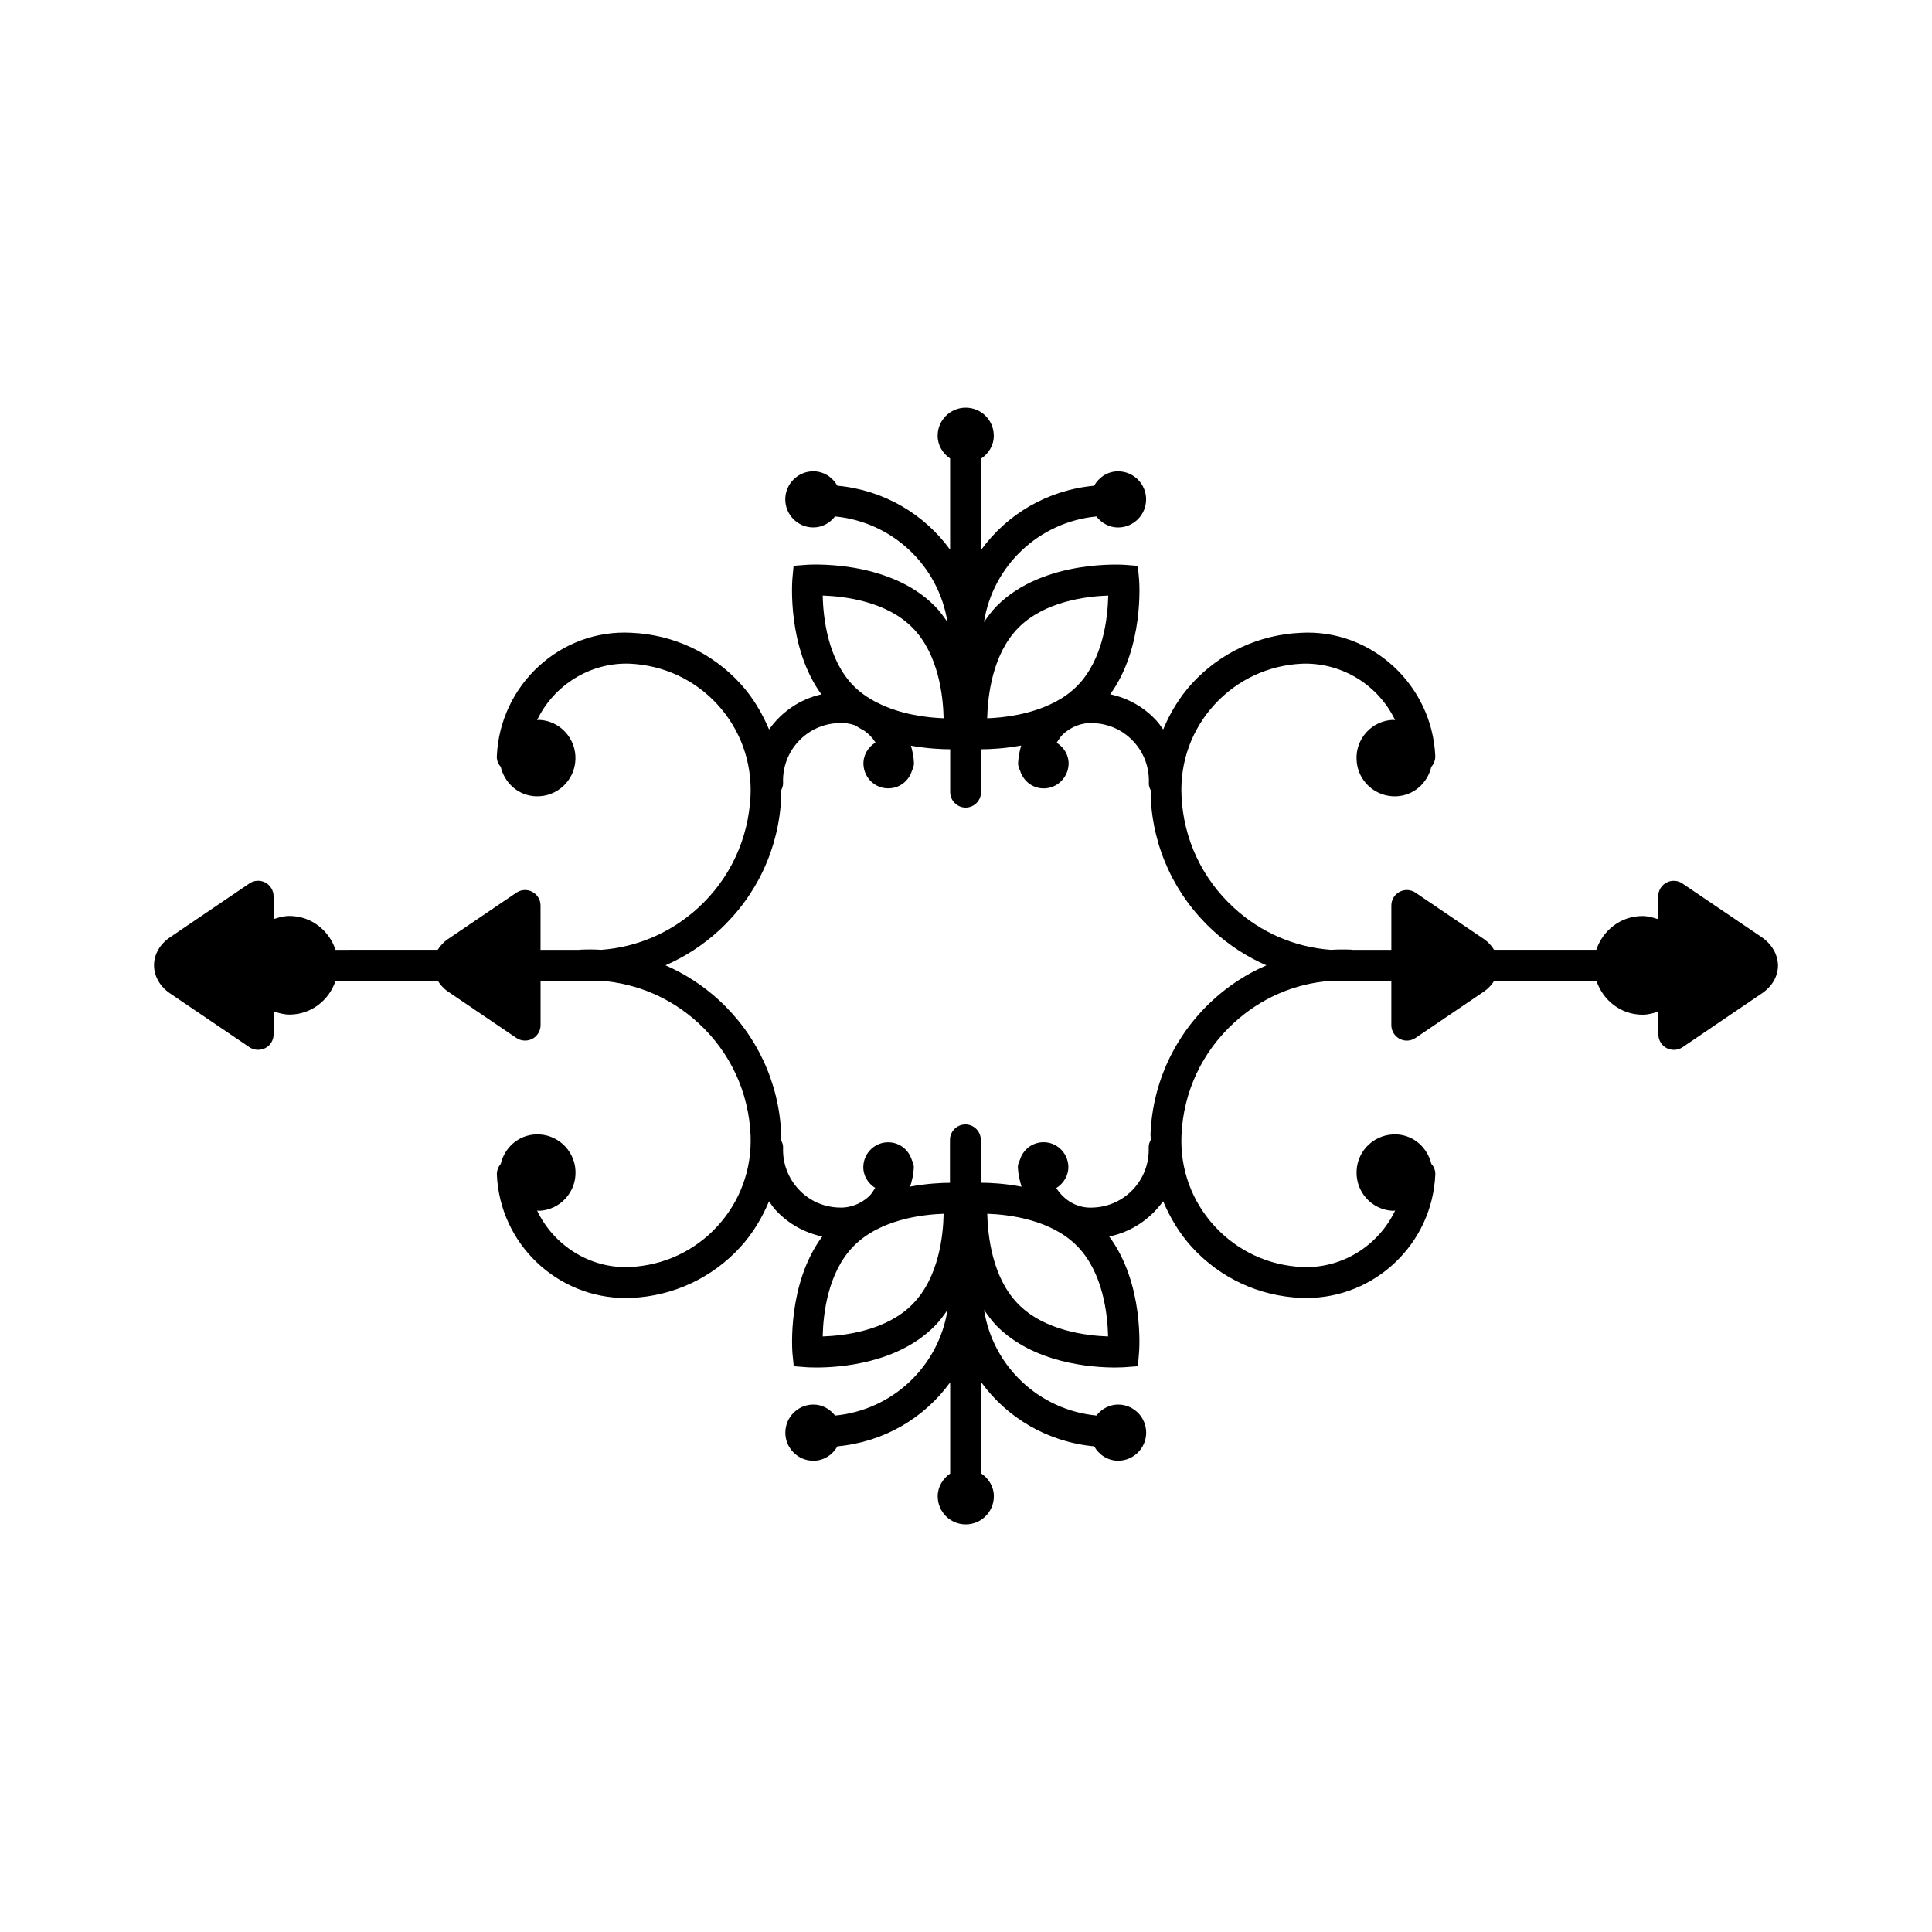 <?xml version="1.0" encoding="utf-8"?>
<!-- Generator: Adobe Illustrator 16.0.4, SVG Export Plug-In . SVG Version: 6.00 Build 0)  -->
<!DOCTYPE svg PUBLIC "-//W3C//DTD SVG 1.1//EN" "http://www.w3.org/Graphics/SVG/1.1/DTD/svg11.dtd">
<svg version="1.1" id="Layer_1" xmlns="http://www.w3.org/2000/svg" xmlns:xlink="http://www.w3.org/1999/xlink" x="0px" y="0px"
	 width="50px" height="50px" viewBox="0 0 50 50" enable-background="new 0 0 50 50" xml:space="preserve">
<path d="M45.591,24.253l-2.051-1.389c-0.123-0.084-0.283-0.091-0.412-0.022c-0.131,0.069-0.213,0.206-0.213,0.354v0.594
	c-0.131-0.044-0.266-0.083-0.41-0.083c-0.562,0-1.023,0.37-1.193,0.875h-2.646c-0.062-0.103-0.146-0.199-0.258-0.276l-1.775-1.204
	c-0.123-0.083-0.281-0.091-0.412-0.022c-0.131,0.069-0.213,0.206-0.213,0.354v1.149h-1.004c-0.008-0.001-0.014-0.005-0.021-0.005
	c-0.184-0.008-0.361-0.007-0.539,0.004c-0.936-0.069-1.812-0.446-2.51-1.088c-0.826-0.756-1.311-1.789-1.357-2.907
	c-0.039-0.873,0.264-1.708,0.854-2.352s1.396-1.02,2.269-1.059c1.043-0.034,1.979,0.566,2.406,1.462
	c-0.021,0-0.035-0.009-0.055-0.008c-0.545,0.021-0.971,0.486-0.943,1.031c0.021,0.547,0.484,0.971,1.032,0.947
	c0.45-0.02,0.804-0.344,0.903-0.763c0.066-0.075,0.105-0.173,0.102-0.28c-0.082-1.838-1.65-3.292-3.48-3.188
	c-1.086,0.048-2.09,0.516-2.822,1.317c-0.32,0.352-0.562,0.756-0.74,1.184c-0.059-0.078-0.107-0.159-0.176-0.23
	c-0.322-0.351-0.738-0.582-1.195-0.68c0.881-1.219,0.754-2.909,0.746-2.987l-0.031-0.337l-0.338-0.026
	c0,0.001-2.105-0.16-3.318,1.07c-0.125,0.128-0.229,0.269-0.326,0.413c0.229-1.46,1.422-2.591,2.908-2.735
	c0.135,0.169,0.332,0.285,0.562,0.285c0.399,0,0.726-0.325,0.726-0.727c0-0.4-0.324-0.726-0.726-0.726
	c-0.271,0-0.495,0.154-0.62,0.373c-1.199,0.111-2.248,0.729-2.921,1.656v-2.36c0.192-0.13,0.325-0.34,0.325-0.59
	c0-0.4-0.322-0.726-0.727-0.726c-0.4,0-0.726,0.325-0.726,0.726c0,0.25,0.134,0.459,0.323,0.589v2.36
	c-0.672-0.925-1.719-1.545-2.918-1.656c-0.125-0.219-0.352-0.373-0.623-0.373c-0.398,0-0.725,0.325-0.725,0.726
	c0,0.401,0.324,0.727,0.725,0.727c0.232,0,0.432-0.116,0.562-0.285c1.487,0.144,2.68,1.273,2.91,2.733
	c-0.1-0.143-0.199-0.283-0.326-0.411c-1.211-1.23-3.318-1.069-3.318-1.07l-0.338,0.026l-0.031,0.337
	c-0.006,0.079-0.135,1.771,0.75,2.99c-0.561,0.125-1.034,0.458-1.354,0.908c-0.181-0.428-0.42-0.832-0.742-1.185
	c-0.734-0.801-1.736-1.27-2.824-1.317c-1.834-0.099-3.396,1.35-3.479,3.188c-0.007,0.107,0.032,0.205,0.1,0.28
	c0.101,0.42,0.451,0.744,0.904,0.764c0.545,0.023,1.008-0.4,1.03-0.947c0.024-0.545-0.399-1.01-0.942-1.031
	c-0.019-0.001-0.033,0.008-0.051,0.008c0.428-0.897,1.366-1.5,2.4-1.462c0.873,0.039,1.682,0.415,2.271,1.059
	c0.588,0.644,0.891,1.479,0.854,2.352c-0.051,1.119-0.529,2.151-1.355,2.907c-0.701,0.642-1.578,1.02-2.511,1.088
	c-0.179-0.012-0.354-0.012-0.538-0.004c-0.009,0-0.016,0.004-0.021,0.005h-1.01v-1.148c0-0.148-0.082-0.284-0.213-0.354
	c-0.129-0.069-0.289-0.062-0.412,0.022l-1.775,1.204c-0.112,0.076-0.194,0.172-0.262,0.275H8.684
	c-0.17-0.506-0.631-0.877-1.194-0.877c-0.146,0-0.279,0.038-0.41,0.083v-0.593c0-0.148-0.082-0.284-0.213-0.354
	c-0.131-0.07-0.291-0.061-0.412,0.022l-2.049,1.39c-0.267,0.179-0.42,0.444-0.42,0.727c0,0.283,0.151,0.549,0.418,0.731L6.454,27.1
	c0.068,0.047,0.146,0.069,0.226,0.069c0.063,0,0.129-0.015,0.188-0.046c0.131-0.068,0.213-0.206,0.213-0.354v-0.595
	c0.131,0.044,0.267,0.083,0.41,0.083c0.563,0,1.024-0.369,1.194-0.875h2.646c0.064,0.103,0.146,0.199,0.258,0.276l1.775,1.204
	c0.067,0.046,0.146,0.068,0.225,0.068c0.064,0,0.129-0.015,0.188-0.045c0.131-0.07,0.213-0.207,0.213-0.354v-1.149h1.01
	c0.008,0.001,0.015,0.005,0.021,0.005c0.182,0.008,0.359,0.006,0.538-0.004c0.933,0.069,1.81,0.446,2.511,1.089
	c0.826,0.756,1.307,1.789,1.355,2.906c0.037,0.873-0.266,1.708-0.854,2.352c-0.59,0.645-1.396,1.021-2.271,1.06
	c-1.029,0.048-1.975-0.562-2.4-1.462c0.018,0,0.032,0.009,0.051,0.008c0.543-0.021,0.969-0.486,0.943-1.031
	c-0.023-0.547-0.486-0.971-1.031-0.947c-0.453,0.021-0.806,0.345-0.904,0.765c-0.065,0.075-0.104,0.173-0.1,0.28
	c0.08,1.789,1.561,3.19,3.332,3.19c0.049,0,0.098-0.001,0.146-0.003c1.088-0.048,2.09-0.516,2.824-1.316
	c0.322-0.354,0.562-0.756,0.742-1.185c0.055,0.078,0.105,0.159,0.174,0.231c0.326,0.353,0.744,0.582,1.203,0.681
	c-0.908,1.222-0.777,2.942-0.771,3.021l0.033,0.336l0.336,0.026c0,0,0.095,0.007,0.254,0.007c0.604,0,2.105-0.104,3.062-1.078
	c0.127-0.127,0.229-0.269,0.328-0.412c-0.23,1.461-1.423,2.592-2.91,2.734c-0.133-0.169-0.33-0.285-0.562-0.285
	c-0.398,0-0.725,0.325-0.725,0.728c0,0.399,0.324,0.726,0.725,0.726c0.271,0,0.498-0.154,0.623-0.373
	c1.199-0.111,2.246-0.729,2.918-1.656v2.36c-0.189,0.13-0.323,0.341-0.323,0.589c0,0.4,0.323,0.727,0.726,0.727
	c0.4,0,0.727-0.325,0.727-0.727c0-0.25-0.133-0.459-0.325-0.59v-2.359c0.673,0.925,1.722,1.545,2.921,1.656
	c0.125,0.219,0.352,0.372,0.62,0.372c0.399,0,0.726-0.325,0.726-0.726c0-0.401-0.324-0.727-0.726-0.727
	c-0.229,0-0.429,0.115-0.562,0.284c-1.486-0.145-2.68-1.274-2.908-2.735c0.1,0.145,0.201,0.285,0.326,0.414
	c0.959,0.973,2.463,1.078,3.064,1.078c0.156,0,0.254-0.008,0.254-0.008l0.338-0.025l0.028-0.336c0.009-0.08,0.138-1.799-0.771-3.021
	c0.576-0.119,1.066-0.453,1.396-0.914c0.181,0.429,0.421,0.832,0.741,1.185c0.732,0.802,1.736,1.271,2.822,1.317
	c0.051,0.002,0.099,0.003,0.146,0.003c1.772,0,3.255-1.402,3.335-3.191c0.006-0.106-0.033-0.205-0.102-0.279
	c-0.102-0.419-0.453-0.744-0.903-0.764c-0.548-0.022-1.011,0.4-1.032,0.947c-0.025,0.545,0.398,1.01,0.943,1.031
	c0.02,0.001,0.035-0.008,0.055-0.008c-0.428,0.9-1.365,1.508-2.406,1.462c-0.873-0.039-1.678-0.415-2.27-1.06
	c-0.59-0.644-0.893-1.479-0.854-2.352c0.049-1.119,0.531-2.15,1.357-2.906c0.697-0.643,1.574-1.021,2.51-1.089
	c0.178,0.011,0.354,0.012,0.539,0.004c0.008,0,0.014-0.004,0.021-0.005h1.004v1.148c0,0.148,0.082,0.283,0.213,0.354
	c0.061,0.031,0.123,0.047,0.188,0.047c0.078,0,0.156-0.023,0.225-0.069l1.775-1.204c0.111-0.076,0.195-0.172,0.262-0.275h2.645
	c0.17,0.506,0.631,0.877,1.193,0.877c0.146,0,0.279-0.037,0.41-0.082v0.592c0,0.148,0.082,0.285,0.213,0.354
	c0.061,0.031,0.123,0.046,0.188,0.046c0.078,0,0.156-0.023,0.225-0.068l2.049-1.391c0.268-0.179,0.421-0.444,0.421-0.727
	C46.009,24.701,45.856,24.435,45.591,24.253z M26.353,16.249c0.674-0.684,1.756-0.817,2.328-0.836
	c-0.012,0.562-0.125,1.653-0.805,2.339c-0.166,0.168-0.354,0.301-0.559,0.41c-0.01,0.006-0.023,0.01-0.035,0.017
	c-0.609,0.315-1.312,0.395-1.734,0.41C25.562,18.026,25.677,16.935,26.353,16.249z M23.62,16.249
	c0.672,0.683,0.789,1.776,0.801,2.339c-0.422-0.014-1.117-0.094-1.723-0.406c-0.016-0.009-0.035-0.016-0.051-0.025
	c-0.199-0.107-0.391-0.239-0.555-0.405c-0.674-0.683-0.787-1.776-0.801-2.339C21.866,15.432,22.948,15.565,23.62,16.249z
	 M23.618,33.751c-0.672,0.685-1.754,0.817-2.326,0.836c0.01-0.562,0.125-1.653,0.801-2.339c0.676-0.684,1.758-0.816,2.328-0.836
	C24.411,31.975,24.296,33.064,23.618,33.751z M26.353,33.751c-0.676-0.683-0.789-1.776-0.803-2.339
	c0.572,0.02,1.654,0.152,2.326,0.836c0.674,0.684,0.789,1.775,0.801,2.339C28.106,34.568,27.026,34.436,26.353,33.751z
	 M31.39,25.881c-0.982,0.901-1.559,2.13-1.615,3.462c-0.002,0.054,0.008,0.104,0.008,0.156c-0.035,0.062-0.059,0.129-0.055,0.205
	c0.029,0.821-0.609,1.515-1.432,1.547c-0.416,0.029-0.758-0.188-0.959-0.505c0.189-0.118,0.32-0.326,0.312-0.568
	c-0.018-0.354-0.314-0.633-0.67-0.617c-0.283,0.012-0.51,0.205-0.586,0.461c-0.029,0.06-0.053,0.125-0.051,0.195
	c0.01,0.174,0.047,0.336,0.096,0.494c-0.441-0.083-0.816-0.102-1.055-0.102V29.5c0-0.221-0.18-0.4-0.398-0.4
	c-0.221,0-0.4,0.18-0.4,0.4v1.111c-0.229,0-0.598,0.019-1.031,0.098c0.051-0.156,0.087-0.318,0.096-0.49
	c0.002-0.072-0.021-0.138-0.052-0.197c-0.077-0.256-0.304-0.448-0.587-0.459c-0.354-0.015-0.652,0.262-0.668,0.617
	c-0.01,0.239,0.117,0.444,0.307,0.563c-0.05,0.073-0.09,0.153-0.156,0.215c-0.217,0.202-0.502,0.312-0.799,0.293
	c-0.396-0.017-0.766-0.185-1.033-0.478c-0.268-0.291-0.41-0.67-0.396-1.067c0.003-0.076-0.021-0.144-0.058-0.205
	c0-0.053,0.012-0.104,0.01-0.158c-0.059-1.332-0.633-2.562-1.613-3.462c-0.414-0.379-0.882-0.681-1.382-0.899
	c0.5-0.218,0.968-0.52,1.382-0.899c0.98-0.901,1.557-2.13,1.613-3.462c0.002-0.053-0.01-0.104-0.008-0.156
	c0.033-0.062,0.059-0.129,0.056-0.205c-0.032-0.821,0.606-1.515,1.429-1.547c0.153-0.012,0.297,0.011,0.428,0.056
	c0.08,0.048,0.158,0.098,0.24,0.139c0.119,0.083,0.217,0.184,0.295,0.308c-0.191,0.118-0.322,0.326-0.312,0.569
	c0.016,0.355,0.312,0.633,0.668,0.617c0.283-0.011,0.512-0.204,0.588-0.459c0.029-0.06,0.053-0.125,0.051-0.197
	c-0.006-0.156-0.037-0.304-0.078-0.448c0.416,0.075,0.783,0.093,1.016,0.093V20.5c0,0.221,0.182,0.4,0.4,0.4s0.398-0.179,0.398-0.4
	v-1.109c0.236,0,0.613-0.019,1.039-0.097c-0.043,0.146-0.072,0.296-0.08,0.452c-0.002,0.072,0.021,0.136,0.051,0.196
	c0.078,0.256,0.303,0.45,0.586,0.461c0.354,0.014,0.652-0.262,0.67-0.617c0.01-0.239-0.117-0.445-0.309-0.564
	c0.053-0.074,0.094-0.153,0.158-0.215c0.219-0.202,0.502-0.315,0.797-0.293c0.396,0.016,0.768,0.185,1.035,0.477
	c0.271,0.292,0.41,0.671,0.396,1.068c-0.004,0.076,0.02,0.144,0.055,0.205c0,0.053-0.01,0.105-0.008,0.158
	c0.059,1.332,0.633,2.562,1.615,3.462c0.412,0.379,0.881,0.681,1.381,0.899C32.271,25.2,31.804,25.502,31.39,25.881z"/>
</svg>
